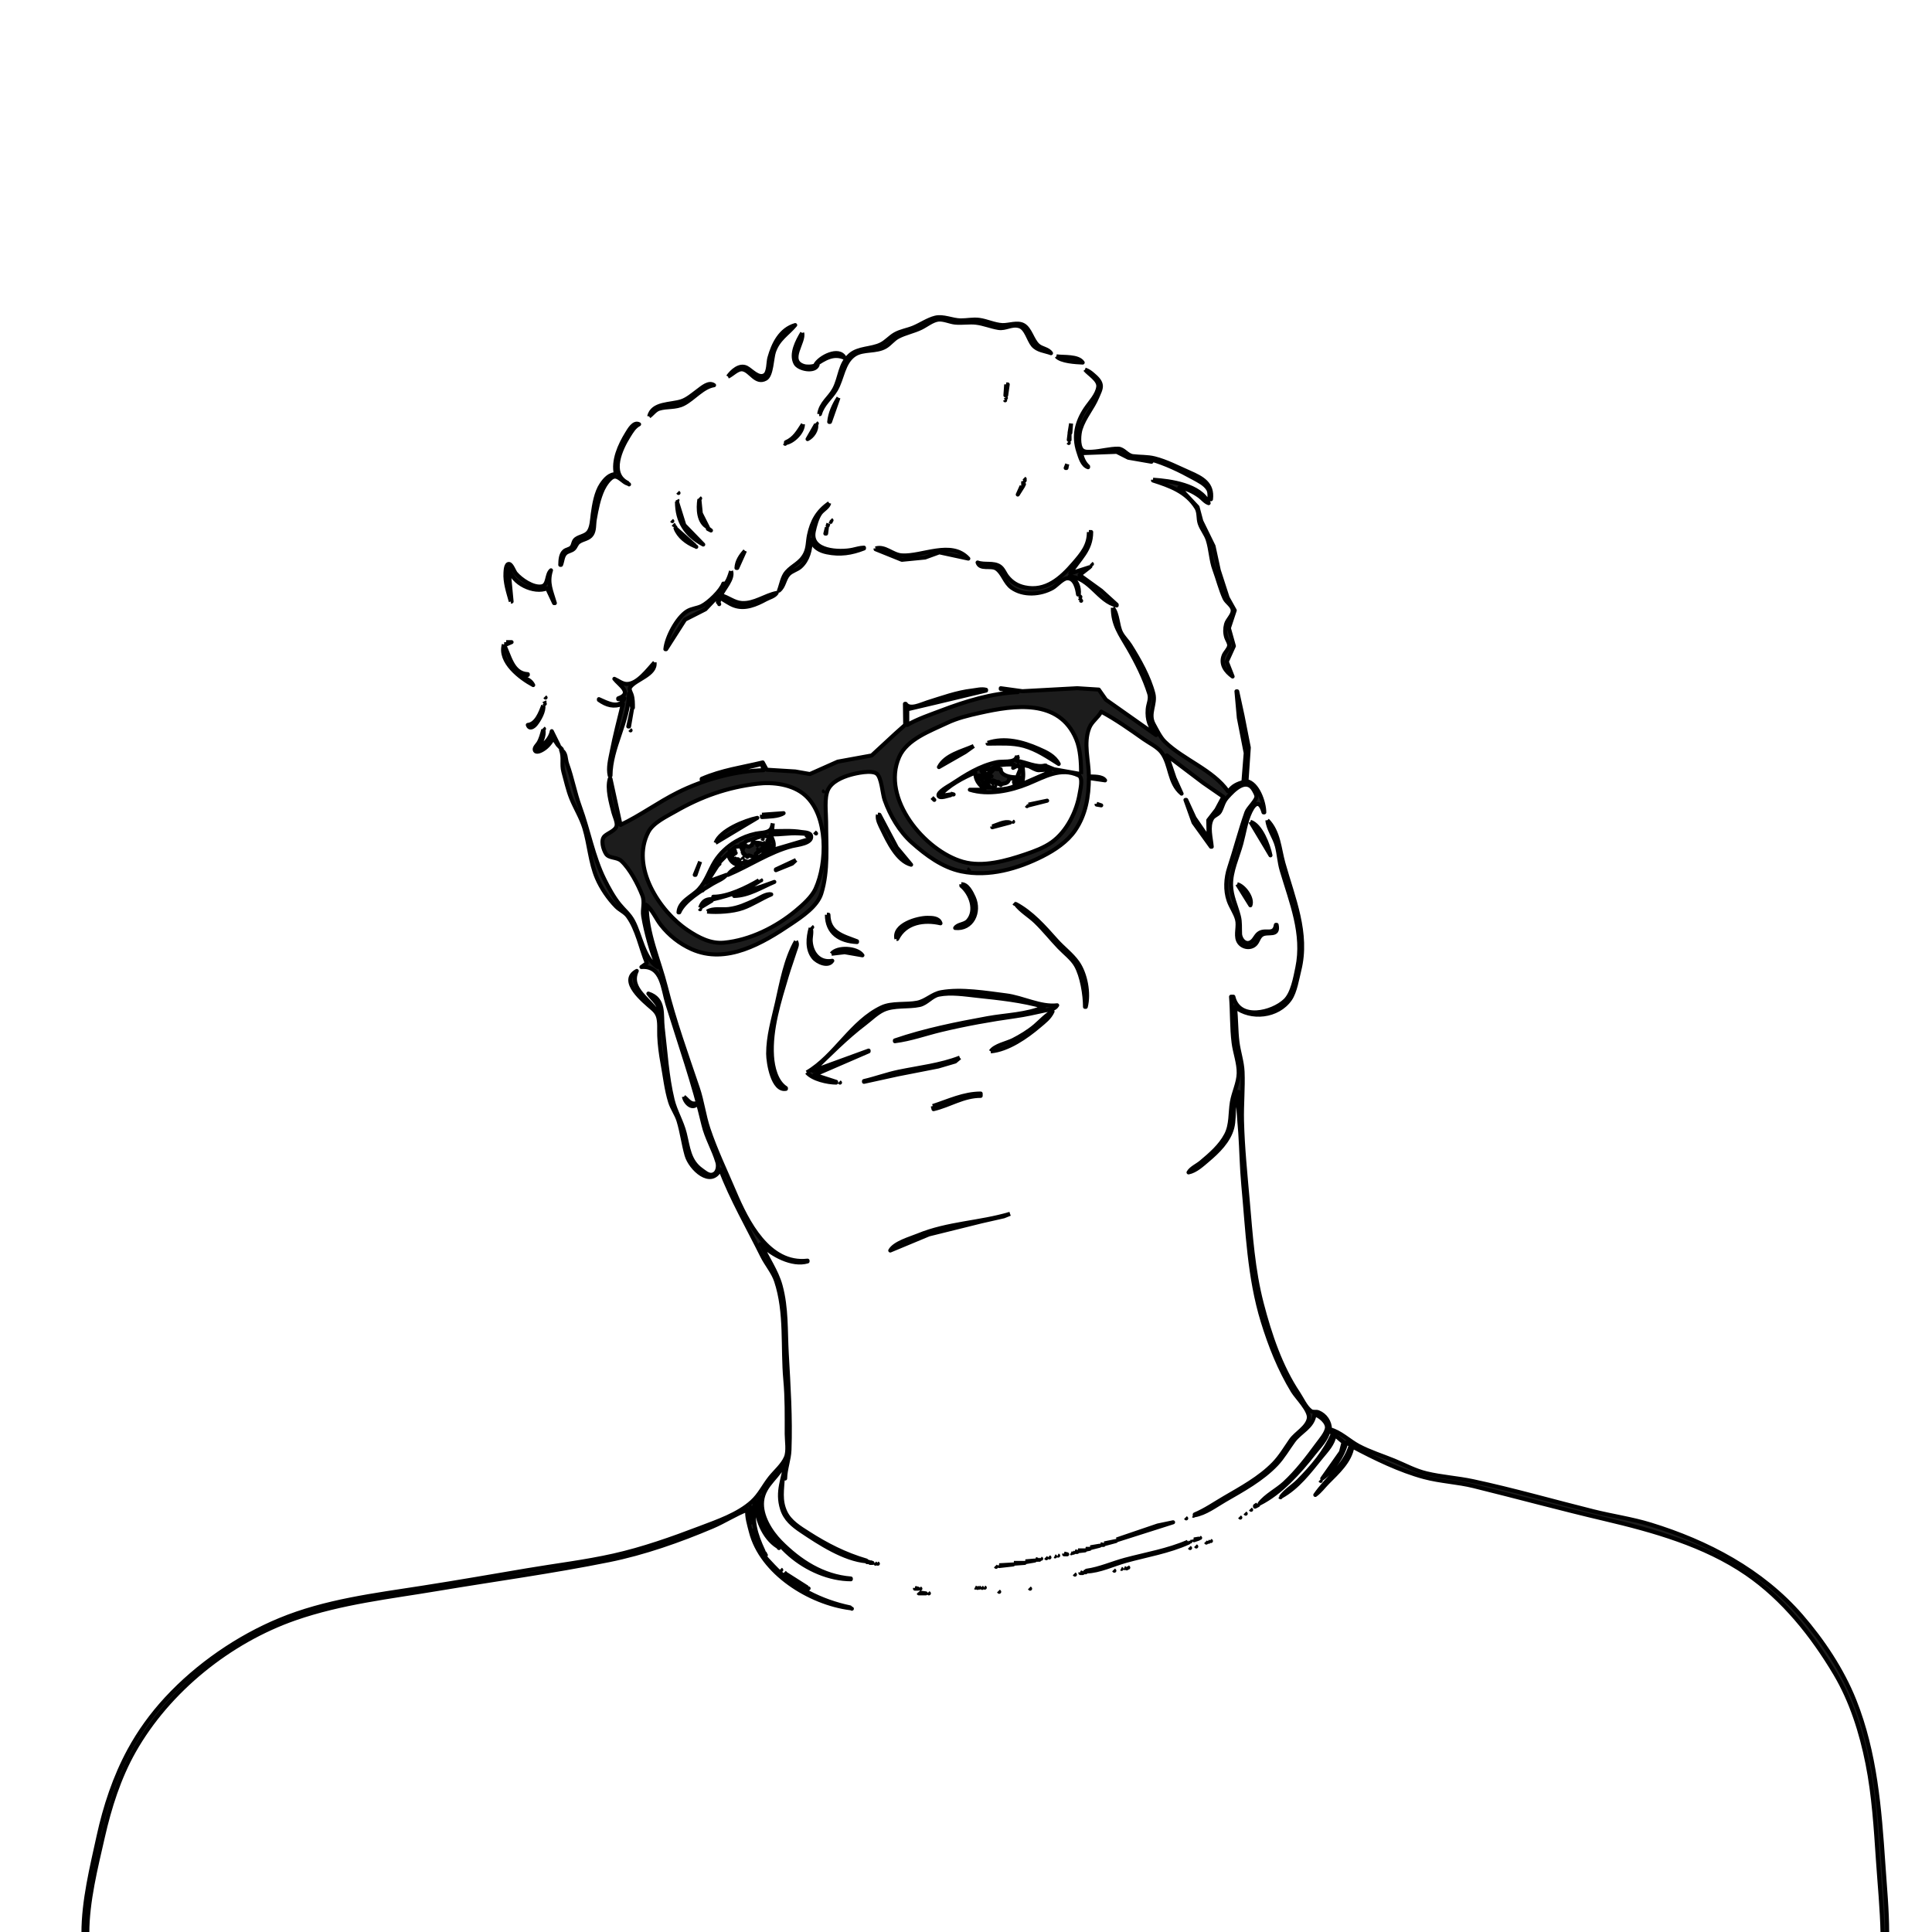 <?xml version="1.0" encoding="UTF-8" standalone="no"?><!DOCTYPE svg PUBLIC "-//W3C//DTD SVG 1.1//EN" "http://www.w3.org/Graphics/SVG/1.1/DTD/svg11.dtd"><svg width="100%" height="100%" viewBox="0 0 240 240" version="1.1" xmlns="http://www.w3.org/2000/svg" xmlns:xlink="http://www.w3.org/1999/xlink" xml:space="preserve" xmlns:serif="http://www.serif.com/" style="fill-rule:evenodd;clip-rule:evenodd;stroke-linejoin:round;stroke-miterlimit:2;"><g id="Layer-1" serif:id="Layer 1"><path id="path1" d="M101.76,51.442l0.096,0c0.373,-1.285 1.344,-1.936 1.982,-3.008c0.82,-1.376 0.894,-3.435 2.338,-4.377c1.08,-0.704 2.682,-0.299 3.84,-0.993c0.566,-0.338 0.95,-0.901 1.536,-1.213c0.904,-0.482 1.954,-0.67 2.88,-1.122c0.638,-0.311 1.392,-0.925 2.096,-1.023c0.667,-0.092 1.456,0.303 2.128,0.369c0.864,0.084 1.763,-0.085 2.608,0.016c0.94,0.113 1.836,0.497 2.768,0.648c0.913,0.148 1.648,-0.507 2.592,-0.219c0.86,0.263 1.141,1.716 1.69,2.367c0.562,0.664 1.485,0.705 2.246,0.988c-0.364,-0.561 -1.145,-0.547 -1.623,-0.991c-0.702,-0.651 -0.948,-1.999 -1.766,-2.484c-0.754,-0.447 -1.867,0.022 -2.659,-0.017c-0.966,-0.047 -1.919,-0.525 -2.88,-0.652c-0.768,-0.101 -1.534,0.078 -2.304,0.069c-1.03,-0.012 -2.15,-0.591 -3.168,-0.334c-0.914,0.231 -1.812,0.856 -2.688,1.221c-0.747,0.311 -1.598,0.427 -2.304,0.829c-0.621,0.354 -1.089,0.932 -1.728,1.255c-1.183,0.598 -2.81,0.415 -3.839,1.318c-1.31,1.151 -1.212,2.806 -1.974,4.244c-0.592,1.116 -1.659,1.707 -1.867,3.109m-11.328,-4.657c0.542,-0.23 1.199,-1.007 1.824,-0.902c0.974,0.163 1.607,1.859 2.87,1.162c0.743,-0.41 0.745,-2.579 1.022,-3.364c0.559,-1.588 1.642,-2.126 2.636,-3.299c-1.851,0.539 -2.724,2.334 -3.21,4.075c-0.151,0.538 -0.08,1.795 -0.575,2.131c-0.75,0.508 -1.685,-0.639 -2.263,-0.923c-0.882,-0.434 -1.832,0.446 -2.304,1.12m9.216,-5.433c-0.598,1.005 -1.453,2.597 -0.835,3.782c0.386,0.74 2.43,1.14 2.755,0.196c-0.332,0.094 -0.668,0.198 -1.015,0.207c-0.233,0.006 -0.49,-0.004 -0.713,-0.076c-2.07,-0.667 0.136,-2.984 -0.192,-4.109m1.632,3.978c1.167,-0.777 2.265,-1.498 3.648,-0.873c-0.677,-1.37 -3.151,-0.092 -3.648,0.873m29.952,-1.067c0.557,0.644 2.429,0.733 3.264,0.776c-0.551,-0.85 -2.361,-0.642 -3.264,-0.776m3.552,1.649c0.455,0.57 1.753,1.282 1.646,2.134c-0.126,1.014 -1.045,1.919 -1.579,2.72c-1.111,1.667 -1.535,3.401 -0.899,5.332c0.22,0.667 0.483,1.713 1.216,1.941l-0,-0.097c-0.492,-0.446 -0.717,-1.008 -0.864,-1.65l4.416,-0.163l1.44,0.729l2.88,0.501l-0.096,-0.291c1.776,0.491 3.67,1.406 5.28,2.299c0.651,0.361 1.442,0.726 1.849,1.388c0.228,0.371 0.167,0.843 0.167,1.261l0.192,0c0.241,-1.929 -1.066,-2.632 -2.688,-3.339c-1.396,-0.609 -2.838,-1.374 -4.32,-1.743c-0.876,-0.219 -1.8,-0.158 -2.688,-0.272c-0.731,-0.093 -1.126,-0.914 -1.824,-0.925c-1.06,-0.016 -2.168,0.318 -3.235,0.377c-0.396,0.022 -1.004,0.081 -1.291,-0.26c-0.459,-0.547 -0.343,-1.941 -0.144,-2.569c0.469,-1.476 1.502,-2.577 2.077,-3.978c0.17,-0.415 0.493,-0.995 0.433,-1.455c-0.074,-0.576 -0.61,-1.014 -1.017,-1.367c-0.296,-0.257 -0.579,-0.453 -0.951,-0.573m-54.144,5.821c0.401,-0.286 0.744,-0.801 1.22,-0.954c0.991,-0.318 2.067,-0.082 3.073,-0.602c1.242,-0.642 2.383,-2.114 3.771,-2.325c-0.644,-0.485 -1.498,0.299 -2.016,0.678c-0.607,0.445 -1.298,1.055 -2.016,1.298c-1.365,0.461 -3.632,0.188 -4.032,1.905m44.352,-3.978l-0.096,1.358l0.096,0l0.192,-1.358l-0.192,0m-0.064,1.617l0.032,0.065l-0.032,-0.065m-20.768,0.032c-0.579,0.887 -1.06,1.937 -1.152,3.008l0.096,0l1.056,-3.008m20.672,0.259l0.032,0.065l-0.032,-0.065m-48.32,9.249c-0.785,-0.048 -1.392,0.651 -1.803,1.261c-0.667,0.992 -0.918,2.515 -1.077,3.686c-0.092,0.675 -0.113,1.659 -0.534,2.221c-0.373,0.497 -1.089,0.52 -1.565,0.88c-0.366,0.278 -0.272,0.713 -0.551,1.021c-0.229,0.254 -0.629,0.256 -0.889,0.48c-0.457,0.392 -0.482,1.141 -0.493,1.704l0.096,0c0.187,-0.446 0.178,-1.04 0.528,-1.401c0.295,-0.305 0.764,-0.3 1.063,-0.589c0.261,-0.252 0.31,-0.62 0.623,-0.841c0.526,-0.371 1.249,-0.362 1.625,-0.957c0.338,-0.535 0.243,-1.24 0.348,-1.839c0.22,-1.255 0.479,-2.626 1.028,-3.783c0.222,-0.467 0.871,-1.503 1.436,-1.551c0.543,-0.047 1.07,0.712 1.605,0.872l-0,-0.097c-2.27,-1.144 -0.847,-4.215 0.163,-5.821c0.352,-0.561 0.681,-1.14 1.277,-1.455c-0.667,-0.362 -1.236,0.686 -1.53,1.164c-0.87,1.417 -1.75,3.348 -1.35,5.045m24.864,-6.403l0.096,0.097l-0.096,-0.097m31.68,0.097l-0.192,1.164l0.096,0l0.096,-1.164m-33.312,0.097c-0.601,0.917 -1.066,1.775 -2.112,2.231l-0,0.097c0.915,-0.165 2.114,-1.333 2.112,-2.328m1.632,0l-1.056,1.843c0.602,-0.286 1.215,-1.138 1.056,-1.843m31.488,1.164l-0.096,0.776l0.096,0l0,-0.776m-0.192,1.067l0.096,0.097l-0.096,-0.097m-35.232,0.097l0.096,0.097l-0.096,-0.097m35.136,2.619l-0.192,0.486l0.096,0l0.096,-0.486m-5.376,1.747l0.096,0.097l-0.096,-0.097m0,0.194l0.096,0.097l-0.096,-0.097m16.032,0l0,0.097c2.056,0.658 4.149,1.387 5.386,3.395c0.357,0.579 0.202,1.313 0.409,1.94c0.238,0.724 0.766,1.306 1,2.038c0.382,1.193 0.399,2.525 0.827,3.686c0.421,1.14 0.757,2.494 1.263,3.589c0.236,0.511 0.962,0.882 1.011,1.456c0.052,0.602 -0.672,1.166 -0.822,1.746c-0.146,0.559 -0.144,1.096 0.024,1.649c0.095,0.31 0.4,0.695 0.359,1.026c-0.052,0.416 -0.519,0.809 -0.675,1.205c-0.434,1.105 0.233,1.999 1.106,2.62l-0.723,-1.843l0.881,-1.941l-0.621,-2.231l0.727,-2.204l-0.883,-1.579l-1.1,-3.396l-0.651,-3.007l-1.521,-3.105l-0.464,-1.746l-2.269,-2.425c0.919,0.125 1.747,0.529 2.496,1.071c0.39,0.282 0.692,0.72 1.152,0.869c-0.984,-2.26 -4.754,-2.771 -6.912,-2.91m-16.128,0.194l0,0.388l0.096,0l-0.096,-0.388m-49.056,0.291l0.096,0.097l-0.096,-0.097m48.864,0.291l-0.48,1.067l0.672,-1.067l-0.192,0m-42.72,0.776l0.096,0.097l-0.096,-0.097m2.688,0.679l0.096,0.097l-0.096,-0.097m-2.752,0.259l0.032,0.064l-0.032,-0.064m2.752,-0.065c-0.18,1.162 -0.142,2.878 1.056,3.492l-0.881,-1.746l-0.175,-1.746m-2.784,0.291c0,2.48 1.097,4.17 3.264,5.336l-2.355,-2.426l-0.909,-2.91m18.912,0.194c-1.458,1.003 -2.149,2.244 -2.513,3.978c-0.17,0.807 -0.104,1.57 -0.488,2.328c-0.586,1.156 -1.528,1.385 -2.307,2.263c-0.513,0.578 -0.659,1.582 -0.932,2.296c0.66,-0.523 0.641,-1.418 1.198,-2.016c0.402,-0.432 1.037,-0.543 1.481,-0.939c0.934,-0.834 1.257,-2.155 1.257,-3.35l0.096,0c0.186,0.946 1.057,1.374 1.92,1.551c1.64,0.338 3.067,0.12 4.608,-0.484l0,-0.097c-0.506,0.01 -0.949,0.16 -1.44,0.263c-1.579,0.331 -5.325,0.217 -4.795,-2.3c0.143,-0.68 0.41,-1.67 0.818,-2.231c0.316,-0.436 0.968,-0.728 1.097,-1.262m0.192,2.037l0.096,0.097l-0.096,-0.097m-19.776,0.097l0.096,0.097l-0.096,-0.097m19.68,0.097l0.096,0.097l-0.096,-0.097m-0.192,0.291l-0.096,0.291l0.096,-0.291m-19.296,0.097l0.096,0.097l-0.096,-0.097m0.192,0.291l0.096,0.097l-0.096,-0.097m18.912,0.097l-0.192,0.777l0.096,0l0.096,-0.777m-18.816,0.097c0.402,1.058 1.394,1.806 2.4,2.232l0,-0.097l-2.4,-2.135m4.032,0l0,0.097l0.384,0.195l-0.384,-0.292m47.328,0.486c-0.001,1.672 -0.85,2.669 -1.893,3.88c-1.601,1.859 -3.47,3.547 -6.075,2.987c-0.891,-0.191 -1.588,-0.613 -2.162,-1.338c-0.32,-0.404 -0.499,-0.978 -0.942,-1.269c-0.789,-0.519 -1.886,-0.158 -2.752,-0.477c0.281,0.937 1.672,0.318 2.33,0.764c0.809,0.549 1.039,1.745 1.894,2.361c1.456,1.048 3.595,0.875 5.088,0.046c0.508,-0.282 1.256,-1.191 1.824,-1.211c0.967,-0.034 1.24,1.302 1.344,2.018l0.096,0c0.092,-0.918 -0.223,-1.856 -1.152,-2.135l0,-0.097c2.506,0.116 3.602,3.114 5.856,3.59l0,-0.097l-1.92,-1.743l-2.688,-1.944l1.248,-0.97l-2.4,0.776c1.106,-1.794 2.592,-2.854 2.592,-5.141l-0.288,0m-48.864,1.746l0.096,0.097l-0.096,-0.097m22.368,0.291l0,0.097l3.264,1.315l2.88,-0.284l1.773,-0.644l3.603,0.777c-2.114,-2.312 -5.744,-0.231 -8.256,-0.397c-1.181,-0.078 -2.068,-1.221 -3.264,-0.864m-16.224,0.291c-0.546,0.605 -1.018,1.296 -1.056,2.134l0.096,0l0.96,-2.134m-29.088,6.306l0.096,0l-0.384,-4.075l0.096,0c0.323,1.807 3.076,3.123 4.704,2.425l0.864,1.844l0.096,0c-0.425,-1.492 -0.981,-2.492 -0.48,-4.075c-0.599,0.521 -0.317,1.837 -1.152,1.995c-1.057,0.201 -2.592,-0.863 -3.228,-1.625c-0.208,-0.249 -0.487,-1.099 -0.815,-1.154c-0.413,-0.068 -0.443,0.822 -0.46,1.075c-0.081,1.199 0.345,2.449 0.663,3.59m72.096,-4.754l0.096,0.097l-0.096,-0.097m-0.192,0.291l0.096,0.097l-0.096,-0.097m-44.544,0.679c-0.105,0.336 -0.542,1.848 -0.96,1.552c-0.309,0.894 -1.846,2.359 -2.688,2.783c-0.586,0.295 -1.246,0.297 -1.824,0.658c-1.252,0.783 -2.56,3.233 -2.688,4.708l0.096,0l2.345,-3.67l2.533,-1.287l1.554,-1.639l0,0.776l0.096,0l0.096,-0.582c0.625,0.295 1.17,0.754 1.824,0.989c1.358,0.489 2.747,-0.12 3.936,-0.766c0.439,-0.238 1.064,-0.377 1.344,-0.806c-1.473,0.289 -2.764,1.344 -4.32,1.253c-0.971,-0.058 -1.679,-0.731 -2.592,-0.961c0.348,-0.814 1.58,-2.063 1.248,-3.008m43.296,3.105l0.096,0.097l-0.096,-0.097m0.032,0.258l0.032,0.065l-0.032,-0.065m0.064,0.227l0.096,0.097l-0.096,-0.097m-44.896,0.452l0.032,0.065l-0.032,-0.065m48.928,0.518c0,2.13 0.927,3.302 1.932,5.044c1.003,1.739 1.991,3.702 2.59,5.627c0.216,0.696 -0.143,1.253 -0.193,1.94c-0.097,1.337 0.246,2.151 1.047,3.202l-6.238,-4.399l-0.88,-1.253l-2.674,-0.17l-6.816,0.371l-2.688,-0.37l0,0.097l2.112,0.291l0,0.097c-3.226,0.14 -6.507,1.145 -9.504,2.287c-1.415,0.54 -2.905,1.029 -4.224,1.788l0,-1.941l3.648,-0.859l6.144,-1.469l0,-0.097c-0.553,-0.154 -1.165,0.028 -1.728,0.092c-1.896,0.216 -3.753,0.899 -5.568,1.463c-0.729,0.226 -2.189,0.982 -2.688,0.191l-0.096,0l0.031,2.609l-1.183,1.054l-2.976,2.75l-4.224,0.769l-3.456,1.538l-1.824,-0.319l-3.538,-0.217l-0.494,-0.908c-2.646,0.637 -5.052,0.941 -7.584,2.037l0,0.097l2.976,-0.884l4.512,-1.056l0.192,0.776c-3.544,0.074 -7.489,1.183 -10.656,2.766c-2.425,1.213 -4.673,2.876 -7.104,4.025l-1.248,-5.724l-0.096,0c-0.36,1.23 0.147,2.96 0.454,4.172c0.114,0.447 0.479,1.198 0.402,1.648c-0.107,0.623 -1.099,0.915 -1.506,1.312c-0.506,0.494 -0.154,1.64 0.179,2.176c0.375,0.603 1.364,0.384 1.91,0.889c1.08,1 2.058,2.888 2.6,4.258c0.365,0.923 -0.031,1.702 0.12,2.619c0.325,1.97 1.021,4.47 1.793,6.306c-1.736,-1.061 -2.11,-3.977 -3.05,-5.723c-0.46,-0.856 -1.074,-1.319 -1.669,-2.046c-0.734,-0.897 -1.365,-2.059 -1.881,-3.096c-1.42,-2.851 -1.956,-6.046 -3.045,-9.022c-0.643,-1.757 -0.952,-3.582 -1.592,-5.336c-0.236,-0.648 -0.071,-1.387 -0.763,-1.746c0.358,0.939 0.03,1.788 0.292,2.716c0.307,1.089 0.545,2.25 0.97,3.299c0.506,1.25 1.235,2.386 1.629,3.686c0.615,2.028 0.725,4.244 1.557,6.209c0.535,1.262 1.447,2.592 2.409,3.56c0.444,0.447 1.056,0.675 1.434,1.195c1.179,1.62 1.605,3.976 2.365,5.819l-0.672,0.485c2.574,-0.198 2.629,2.656 3.217,4.56c1.551,5.025 3.287,9.92 4.486,15.037c0.378,1.617 1.27,3.069 1.735,4.656c0.167,0.57 0.012,1.456 -0.702,1.554c-0.453,0.063 -0.905,-0.354 -1.248,-0.595c-1.578,-1.107 -1.668,-2.802 -2.102,-4.548c-0.361,-1.454 -1.17,-2.748 -1.513,-4.172c-0.7,-2.899 -0.872,-5.972 -1.225,-8.925c-0.199,-1.655 0.301,-3.595 -1.784,-4.268c0.543,0.779 1.571,1.451 1.344,2.522l-0.096,0c-0.915,-1.792 -3.743,-3.055 -2.688,-5.336c-2.302,1.244 0.961,3.832 1.919,4.665c0.319,0.277 0.567,0.553 0.706,0.962c0.233,0.688 0.136,1.688 0.164,2.422c0.044,1.137 0.198,2.28 0.404,3.399c0.292,1.581 0.477,3.319 0.956,4.85c0.254,0.811 0.789,1.511 1.038,2.329c0.426,1.4 0.599,2.863 0.998,4.268c0.47,1.655 3.035,4.079 4.183,1.746c1.43,3.727 3.443,7.204 5.208,10.769c0.515,1.04 1.362,2.004 1.728,3.104c1.306,3.926 0.778,8.235 1.15,12.293c0.205,2.234 0.17,4.477 0.17,6.722c0,0.851 0.232,2.119 -0.105,2.91c-0.409,0.961 -1.333,1.718 -1.969,2.522c-0.799,1.011 -1.289,2.107 -2.263,2.988c-1.728,1.564 -4.275,2.428 -6.415,3.243c-3.504,1.335 -7.09,2.607 -10.752,3.429c-3.544,0.796 -7.174,1.223 -10.752,1.83c-4.318,0.732 -8.633,1.485 -12.96,2.16c-5.99,0.935 -12.098,1.671 -17.76,4.015c-5.193,2.149 -10.235,5.625 -14.07,9.773c-1.8,1.947 -3.353,4.082 -4.621,6.419c-1.804,3.329 -3.006,6.975 -3.814,10.672c-0.851,3.894 -1.879,8.02 -1.879,12.029l0.48,0c0.003,-3.937 1.062,-8.112 1.931,-11.932c0.84,-3.691 2,-7.368 3.87,-10.672c4.275,-7.551 11.885,-13.654 20.023,-16.484c5.75,-1.999 11.724,-2.651 17.68,-3.65c7.089,-1.188 14.25,-2.156 21.296,-3.58c4.368,-0.883 8.762,-2.43 12.864,-4.169c1.463,-0.621 2.847,-1.533 4.32,-2.093c-0.091,0.87 0.231,1.874 0.444,2.716c1.304,5.148 7.323,8.865 12.324,9.507l0,-0.097c-3.565,-0.745 -7.014,-2.463 -9.531,-5.15c-0.942,-1.005 -1.794,-1.825 -2.181,-3.193l0.096,0l0.864,1.358c-0.976,-2.086 -1.487,-3.767 -1.056,-6.111l0.096,0c0,1.986 0.968,4.441 2.688,5.529c-1.256,-1.802 -2.954,-3.695 -2.208,-6.112l0.096,0c0,5.468 5.977,10.172 11.232,10.187l0,-0.097c-3.457,-0.276 -6.347,-2.134 -8.736,-4.56c-1.215,-1.234 -2.467,-3.222 -2.288,-5.044c0.214,-2.163 2.268,-3.063 2.864,-4.948l0.096,0c-0.276,2.158 -1.178,3.693 -0.477,5.918c0.402,1.276 1.33,2.033 2.397,2.748c2.252,1.511 5.298,3.507 8.064,3.751l0,-0.097c-2.617,-0.765 -4.907,-1.932 -7.2,-3.4c-1.078,-0.69 -2.28,-1.405 -2.849,-2.614c-0.696,-1.48 -0.385,-2.817 -0.319,-4.366l0.288,0.194c0.025,-1.2 0.492,-2.353 0.537,-3.548c0.149,-4.006 -0.111,-7.983 -0.337,-11.975c-0.162,-2.857 -0.006,-5.641 -0.768,-8.439c-0.503,-1.845 -1.671,-3.413 -2.408,-5.141c1.298,1.308 3.842,2.707 5.76,2.134l0,-0.097c-4.826,0.558 -7.529,-4.877 -9.079,-8.537c-1.1,-2.598 -2.348,-5.176 -3.241,-7.858c-0.55,-1.65 -0.753,-3.391 -1.312,-5.045c-1.426,-4.213 -2.898,-8.289 -3.982,-12.611c-0.81,-3.233 -2.42,-6.743 -2.354,-10.09c0.695,0.603 1.153,1.683 1.729,2.426c1.015,1.305 2.338,2.35 3.839,3.02c4.326,1.933 8.841,-0.757 12.384,-3.15c1.315,-0.888 3.22,-2.15 3.723,-3.751c0.886,-2.816 0.597,-6.012 0.597,-8.925c0,-1.144 -0.249,-2.925 0.234,-3.977c0.458,-0.999 1.758,-1.555 2.742,-1.84c0.709,-0.205 2.709,-0.659 3.33,-0.139c0.592,0.496 0.692,2.479 0.96,3.24c0.687,1.946 1.846,3.932 3.39,5.308c1.759,1.567 3.793,3.087 6.144,3.573c3.424,0.708 7.018,-0.325 10.08,-1.872c1.511,-0.764 3.078,-1.801 4.054,-3.226c1.321,-1.93 1.706,-4.198 1.706,-6.5l2.016,0.291c-0.354,-0.537 -1.429,-0.459 -2.016,-0.485c0,-1.971 -0.698,-4.112 0.045,-6.014c0.329,-0.844 1.109,-1.275 1.491,-2.038c1.833,0.986 3.58,2.221 5.28,3.423c0.69,0.488 1.715,0.966 2.225,1.651c1.152,1.547 0.848,3.747 2.479,5.113l-0.875,-1.941l-0.949,-2.813l4.512,3.416l2.496,1.726l-0.865,1.612l-1.004,1.298l0.045,2.134l-0.096,0l-1.661,-2.425l-1.027,-2.231l-0.096,0l1.002,2.813l2.166,3.007l0.096,0c-0.083,-1.061 -0.523,-2.501 0.04,-3.488c0.239,-0.418 0.772,-0.483 0.991,-0.89c0.34,-0.632 0.364,-1.144 0.884,-1.733c0.828,-0.939 2.415,-2.558 3.335,-0.873c0.113,0.206 0.251,0.442 0.294,0.677c0.092,0.505 -1.035,1.465 -1.237,2.039c-0.792,2.251 -1.395,4.611 -2.146,6.888c-0.421,1.279 -0.507,2.786 -0.062,4.074c0.277,0.802 0.822,1.52 1.041,2.329c0.228,0.841 -0.187,1.844 0.125,2.619c0.342,0.85 1.53,1.118 2.17,0.452c0.331,-0.345 0.392,-0.884 0.81,-1.155c0.7,-0.453 2.145,0.306 1.819,-1.237l-0.096,0c-0.209,1.332 -1.187,0.531 -2.016,0.984c-0.461,0.252 -0.58,0.779 -0.978,1.085c-0.726,0.559 -1.419,-0.226 -1.454,-0.946c-0.037,-0.76 0.04,-1.437 -0.15,-2.191c-0.331,-1.311 -0.941,-2.487 -0.969,-3.88c-0.033,-1.718 0.829,-3.504 1.275,-5.142c0.359,-1.314 0.541,-2.741 1.137,-3.977c0.621,-1.29 1.226,-1.273 1.619,0.097l0.096,0c-0.001,-1.243 -0.832,-3.664 -2.208,-3.881l0.284,-4.171l-0.783,-3.978l-0.653,-3.007l-0.096,0l0.296,3.298l0.852,4.366l-0.284,3.589c-0.767,0.248 -1.341,0.473 -1.824,1.165l-0.096,0c-1.881,-2.676 -5.534,-3.914 -7.84,-6.162c-0.56,-0.546 -1.009,-1.495 -1.388,-2.181c-0.72,-1.305 0.295,-2.487 -0.034,-3.784c-0.52,-2.048 -1.757,-4.24 -2.876,-6.015c-0.341,-0.541 -0.831,-0.986 -1.127,-1.552c-0.47,-0.899 -0.4,-2.369 -1.039,-3.104m-75.36,4.268l0,0.291l0.672,-0.291l-0.672,0m-0.288,0.291c-0.635,2.175 2.053,4.196 3.648,5.045c-0.251,-0.531 -0.729,-0.752 -1.248,-0.97l0,-0.194l0.576,-0.097l0,-0.097c-1.947,-0.092 -2.249,-2.336 -2.976,-3.687m18.72,2.232c-0.807,0.851 -2.121,2.703 -3.456,2.674c-0.558,-0.012 -1.043,-0.423 -1.536,-0.637c0.596,0.779 2.325,1.773 0.48,2.425l0,0.097l0.768,-0.097c-0.644,1.414 -2.159,0.536 -3.168,0.097l0,0.097c0.97,0.694 1.856,0.921 2.976,0.485c-0.476,1.953 -0.998,3.945 -1.382,5.918c-0.187,0.957 -0.477,2.043 -0.25,3.007l0.096,0c0.029,-3.512 2.232,-6.659 2.304,-10.186l0.096,0l0.288,1.746l0.096,0c0,-0.563 0.012,-1.108 -0.169,-1.649c-0.095,-0.283 -0.355,-0.631 -0.152,-0.92c0.658,-0.934 3.215,-1.538 3.009,-3.057m-13.632,4.268l0.096,0.097l-0.096,-0.097m-0.064,0.55l0.032,0.065l-0.032,-0.065m-0.032,0.226l0.096,0.097l-0.096,-0.097m-0.096,0.291c-0.334,0.87 -0.857,2.323 -1.92,2.426c0.195,0.593 0.713,0.267 1.005,-0.099c0.414,-0.52 1.069,-1.643 0.915,-2.327m66.816,8.537l-3.36,-0.6l-1.152,-0.467c-1.013,0.294 -2.413,-0.446 -3.456,-0.582l0,-0.388l-0.096,0c-0.259,0.651 -1.77,0.416 -2.4,0.55c-2.153,0.455 -3.847,1.563 -5.664,2.753c-0.309,0.203 -1.748,0.971 -1.584,1.422c0.149,0.41 1.195,-0.025 1.488,-0.068l0,-0.097l-1.344,0.194c0.959,-1.256 2.989,-2.313 4.416,-2.911c0.008,0.919 0.446,1.491 1.152,2.038l0,0.097l-1.824,0c2.29,0.703 5.033,0.149 7.2,-0.738c2.033,-0.832 4.079,-2.104 6.322,-1.034c0.572,0.273 0.202,1.75 0.118,2.257c-0.372,2.229 -1.604,4.709 -3.464,6.035c-0.952,0.679 -2.166,1.128 -3.264,1.499c-2.37,0.802 -5.277,1.638 -7.776,0.93c-4.725,-1.338 -10.197,-7.849 -7.917,-13.024c0.977,-2.218 3.896,-3.24 5.901,-4.2c1.32,-0.633 2.709,-0.955 4.128,-1.274c4.286,-0.962 9.847,-1.777 11.955,3.243c0.547,1.3 0.61,2.964 0.621,4.365m-55.776,-8.149l-0.48,2.232l0.096,0l0.384,-2.232m-11.04,2.426l0.096,0.097l-0.096,-0.097m0,0.194c-0.157,0.558 -0.298,1.147 -0.596,1.649c-0.143,0.24 -0.513,0.551 -0.468,0.858c0.057,0.385 0.563,0.216 0.776,0.112c0.707,-0.344 1.146,-0.888 1.536,-1.552l0.576,0.873l0.096,0l-0.864,-1.746c-0.168,0.941 -0.995,1.735 -1.824,2.134c0.449,-0.553 0.991,-1.593 0.768,-2.328m10.752,0l0.096,0.097l-0.096,-0.097m44.448,1.649l0,0.097c1.507,0 3.044,-0.125 4.512,0.283c1.589,0.442 2.952,1.376 4.32,2.239c-0.517,-1.008 -1.517,-1.454 -2.496,-1.884c-1.964,-0.864 -4.206,-1.464 -6.336,-0.735m-53.28,0.388l0.384,0.388l-0.384,-0.388m51.552,0c-1.437,0.647 -3.538,1.095 -4.32,2.619l3.264,-1.865l1.056,-0.754m-54.24,0.291l-0.096,0.097l0.096,-0.097m59.616,0.873l0,0.291l0.096,0l-0.096,-0.291m-0.192,1.164l-0.288,0.388l0.576,-0.291l0.384,0.291l-0.48,1.164l0.48,0.097l-0.096,0.291c-0.306,-0.108 -0.793,0.139 -0.384,0.194l0,0.097l-0.192,0l0,0.097l0.384,-0.097c-0.481,0.75 -2.248,0.856 -3.072,0.874l0,-0.291l-0.768,0l0.096,-0.194l-0.48,0l0,-0.098l0.288,-0.097l0,-0.097l-0.48,0.097l0.768,-0.679l0.192,0.388l0.288,-0.194l0.48,0.194l-0.096,0.194l0.096,0l0.192,-0.194l0.288,0.291c0.513,-0.148 0.899,-0.063 1.056,-0.679l0.672,-0.097l0,-0.097c-0.599,-0.002 -1.752,-0.24 -1.728,-0.97l-1.152,-0.097c0.721,-0.555 2.11,-0.566 2.976,-0.485m0.48,-0.097l-0.096,0.097l0.096,-0.097m0.576,0c0,0.246 0.419,0.194 0.672,0.307c0.319,0.144 0.802,0.464 1.152,0.469c0.471,0.007 1.073,-0.194 1.44,0.194l-3.552,1.552c0.319,-0.955 0.18,-1.553 0.096,-2.522l0.192,0m2.592,0.097l0.096,0.097l-0.096,-0.097m-3.072,0.194l-0.096,0.097l0.096,-0.097m-3.648,0.194l0.288,0.291l-0.384,0.388l0.096,-0.485l-0.096,0l-0.192,0.582l-0.576,-0.097l-0.288,-0.291l1.152,-0.388m-0.864,0.291l0.096,0.097l-0.096,-0.097m0.672,0.582l-0.096,0.388l-0.576,0l0,-0.291l-0.672,0l1.344,-0.097m0.288,0l0,0.194l-0.192,-0.194l0.192,0m-1.152,0.388l0,0.097l-0.288,0l0.288,-0.097m3.808,0.13l0.064,0.032l-0.064,-0.032m-3.904,0.064l0.096,0.194l-0.096,-0.194m3.84,0.485l0.288,-0.097l-0.288,0.097m-3.168,-0.097l0.096,0.097l-0.096,-0.097m0.672,0l0.096,0.097l-0.096,-0.097m-29.184,0.125c1.973,-0.235 4.405,0.071 5.952,1.446c2.848,2.531 2.752,8.379 1.267,11.623c-0.46,1.006 -1.586,1.997 -2.419,2.692c-2.469,2.062 -5.703,3.674 -8.928,3.985c-1.667,0.161 -3.164,-0.635 -4.512,-1.536c-3.517,-2.35 -7.149,-7.903 -4.896,-12.221c0.604,-1.158 2.278,-1.929 3.36,-2.551c3.249,-1.867 6.474,-2.996 10.176,-3.438m29.952,-0.028l0.096,0.097l-0.096,-0.097m0.192,0.097l0.096,0.097l-0.096,-0.097m-1.44,0.097l0.096,0.098l-0.096,-0.098m0.768,0l0.096,0.098l-0.096,-0.098m-0.096,0.195l0.096,0.097l-0.096,-0.097m-21.024,0.485l-0.096,0.097l0.096,-0.097m15.648,0.388l0,0.097l0.384,0l-0.384,-0.097m-2.304,0.485l0.288,0.291l-0.288,-0.291m12,0.873l0,0.097l2.304,-0.582l-2.304,0.485m8.448,-0.097l0,0.097l0.576,0.097l-0.576,-0.194m-8.736,0.194l0.096,0.097l-0.096,-0.097m-32.832,1.164l0,0.291c0.76,-0.061 2.054,-0.045 2.688,-0.485l-2.688,0.194m14.4,0c-0.125,0.61 0.273,1.299 0.537,1.843c0.72,1.486 1.864,3.917 3.591,4.366l-1.778,-2.135l-2.158,-4.074l-0.192,0m-20.16,3.492l3.648,-2.19l1.536,-0.914c-1.532,0.32 -4.607,1.537 -5.184,3.104m68.544,-2.813c0.098,1.131 0.891,2.107 1.177,3.201c0.26,0.99 0.302,2.021 0.593,3.008c1.182,4.008 2.828,7.895 1.947,12.126c-0.257,1.231 -0.593,3.183 -1.513,4.065c-1.597,1.53 -5.718,2.55 -6.428,-0.475l-0.288,0c0.148,1.897 0.08,3.837 0.316,5.723c0.154,1.237 0.662,2.538 0.632,3.784c-0.03,1.224 -0.643,2.38 -0.844,3.589c-0.228,1.366 -0.063,2.818 -0.727,4.075c-0.728,1.379 -1.95,2.421 -3.121,3.403c-0.47,0.394 -1.237,0.721 -1.536,1.253c0.892,-0.173 1.72,-0.953 2.4,-1.528c1.252,-1.058 2.586,-2.358 3.025,-4.001c0.23,-0.86 0.145,-1.75 0.268,-2.62c0.088,-0.624 0.328,-1.207 0.355,-1.843l0.192,0c-0.167,1.698 0.067,3.333 0.183,5.045c0.147,2.169 0.173,4.333 0.377,6.5c0.537,5.7 0.718,11.448 2.418,16.977c0.929,3.02 2.082,5.925 3.724,8.634c0.49,0.808 2.165,2.435 1.995,3.395c-0.2,1.126 -1.612,1.822 -2.232,2.717c-0.679,0.98 -1.312,2.056 -2.146,2.91c-1.752,1.793 -4.01,3.009 -6.143,4.256c-1.21,0.708 -2.347,1.502 -3.648,2.05l0,0.097c1.353,-0.236 2.577,-1.183 3.744,-1.856c2.222,-1.281 4.61,-2.581 6.404,-4.466c0.815,-0.856 1.43,-1.941 2.127,-2.894c0.869,-1.189 2.391,-1.701 2.605,-3.299c0.624,0.127 1.68,1.005 1.533,1.746c-0.128,0.649 -0.801,1.418 -1.185,1.941c-1.239,1.686 -2.556,3.412 -4.093,4.834c-0.938,0.867 -2.302,1.532 -3.071,2.539c2.629,-1.317 4.945,-3.92 6.74,-6.21c0.622,-0.793 1.622,-1.796 1.804,-2.813l0.576,0.292c-0.973,2.282 -2.582,4.161 -4.32,5.917c-0.652,0.659 -1.572,1.205 -2.112,1.941c2.051,-1.138 3.48,-3.052 4.937,-4.851c0.692,-0.855 1.518,-1.675 1.687,-2.813l1.1,0.932l-0.308,1.202l-2.328,3.298c1.315,-0.978 2.614,-2.865 2.976,-4.462l0.576,0.291c-0.738,2.573 -2.96,4.093 -4.416,6.208c0.599,-0.426 1.021,-1.03 1.536,-1.55c1.218,-1.23 2.801,-2.638 3.072,-4.464c2.757,1.466 5.912,3.004 8.928,3.807c2.011,0.535 4.125,0.618 6.144,1.115c5.413,1.333 10.795,2.803 16.224,4.077c6.044,1.419 12.445,3.207 17.664,6.789c4.576,3.14 8.2,7.694 11.021,12.442c2.015,3.393 3.238,7.291 4.008,11.157c0.788,3.959 1.028,8.013 1.3,12.029c0.202,2.994 0.506,6.023 0.567,9.022l0.576,0c0,-2.833 -0.28,-5.711 -0.471,-8.537c-0.469,-6.921 -1.004,-13.864 -3.604,-20.372c-1.513,-3.785 -3.938,-7.414 -6.593,-10.476c-4.899,-5.65 -11.657,-9.197 -18.708,-11.363c-2.33,-0.716 -4.743,-1.054 -7.104,-1.642c-4.978,-1.239 -9.96,-2.674 -14.976,-3.745c-1.901,-0.406 -3.868,-0.521 -5.76,-0.973c-1.435,-0.344 -2.681,-1.039 -4.032,-1.592c-1.47,-0.601 -3.009,-1.075 -4.416,-1.824c-1.137,-0.606 -2.3,-1.758 -3.552,-2.049c-0.008,-0.926 -0.562,-1.769 -1.44,-2.124c-0.306,-0.123 -0.656,0.041 -0.931,-0.158c-0.647,-0.466 -1.106,-1.521 -1.546,-2.18c-2.227,-3.331 -3.552,-7.302 -4.556,-11.156c-1.091,-4.185 -1.367,-8.502 -1.742,-12.781c-0.288,-3.296 -0.633,-6.614 -0.713,-9.92c-0.049,-2.027 0.154,-4.091 0.071,-6.103c-0.052,-1.243 -0.481,-2.463 -0.636,-3.695c-0.183,-1.45 -0.134,-2.916 -0.315,-4.366c1.961,1.572 5.34,1.235 6.862,-0.97c0.618,-0.895 0.874,-2.526 1.138,-3.59c1.14,-4.599 -0.757,-8.916 -1.98,-13.29c-0.503,-1.798 -0.578,-3.927 -1.988,-5.336m-31.68,0.097l0.096,0.097l-0.096,-0.097m-2.496,0.679l0,0.097l2.208,-0.582c-0.634,-0.229 -1.594,0.283 -2.208,0.485m32.064,-0.582l1.862,3.104l0.634,1.068c-0.253,-1.237 -1.179,-3.766 -2.496,-4.172m-59.328,0.194c-0.082,0.315 -0.126,0.682 -0.406,0.887c-0.417,0.306 -1.208,0.287 -1.706,0.395c-0.898,0.194 -1.703,0.514 -2.496,0.977c-1.009,0.588 -1.977,1.491 -2.597,2.495c-0.694,1.124 -1.085,2.468 -2,3.447c-0.847,0.907 -2.436,1.482 -2.507,2.858l0.096,0c0.614,-1.438 2.818,-2.755 4.128,-3.545c0.587,-0.354 1.277,-0.575 1.728,-1.111l-2.4,0.873l1.248,-1.94l-0.288,0.097l1.632,-1.649c0.201,0.846 0.677,1.335 1.536,1.455l0,0.097c-0.584,0.187 -1.201,0.54 -1.536,1.067c2.657,-1.116 5.156,-2.835 7.959,-3.572c0.593,-0.156 2.538,-0.307 2.368,-1.258c-0.082,-0.464 -0.858,-0.44 -1.207,-0.498c-1.229,-0.204 -2.415,-0.105 -3.648,-0.105l0.096,-0.97m5.184,1.067l0.192,0.194l-0.192,-0.194m-0.576,0.873l-4.608,1.358c0.297,-0.823 -0.004,-1.182 -0.288,-1.94c1.204,0.08 2.309,-0.192 3.552,-0.105c0.611,0.042 1.193,-0.046 1.344,0.687m-3.84,-0.679l0,0.097l-0.48,0l0.48,-0.097m3.36,0.194l0.096,0.097l-0.096,-0.097m-4.32,0.582l-0.48,0.097l0.192,0.194l-0.288,0.097l0,0.097l0.288,0l-0.384,0.291l0,0.097l0.768,-0.097c-0.238,0.393 -0.718,0.46 -1.152,0.485l0,0.195l0.576,0l0,0.097c-1.113,0.534 -2.469,1.642 -3.744,1.261l0.096,-0.388l-0.384,0l0.096,0.194l-0.576,-0.582l0.576,-0.388l-0.768,0l0.672,-0.194l0,-0.097l-0.288,-0.098l0,-0.097l0.384,-0.291l1.056,-0.097l0,0.097l-0.384,0l0,0.097l0.288,0l0,0.097l-0.192,0.097l0.192,0.486l0.48,0.485l0.192,-0.194l0.576,0.194l0.384,0l-0.096,-0.388l0.48,-0.291l-0.288,0.097l0.768,-0.583l-0.096,-0.291l-0.48,-0.291c-0.376,0.025 -0.829,-0.224 -0.864,0.291l-0.384,0.194l-0.96,-0.291l0.48,-0.194c0.046,-0.283 0.595,-0.33 0.864,-0.42c0.773,-0.26 1.866,-0.813 2.4,0.032m54.432,-0.291l-0.096,0.097l0.096,-0.097m-55.584,0.097l0.096,0.097l-0.096,-0.097m0.768,0l0.096,0.097l-0.096,-0.097m0.384,0.291l-0.096,0.097l0.096,-0.097m-1.056,0.194l0.096,0.097l-0.096,-0.097m-0.384,0.097l0,0.097l0.288,0l-0.288,-0.097m0.768,0.097l0.096,0.097l-0.096,-0.097m0.672,0l-0.096,0.097l0.096,-0.097m-1.632,0.097l-0.096,0.097l0.096,-0.097m0.096,0.485l-0.096,0.097l0.096,-0.097m-3.36,0.195l0,0.097l-0.288,0l0.288,-0.097m1.216,0.032l0.064,0.032l-0.064,-0.032m3.584,-0.032l-0.192,0.194l0,-0.194l0.192,0m-3.552,0.194l0.096,0.097l-0.096,-0.097m0.096,0.194l0.096,0.097l-0.096,-0.097m0.16,0.226l0.064,0.032l-0.064,-0.032m-0.256,0.259l0.096,0.097l-0.096,-0.097m-2.496,0.097l-0.288,0.388l0.288,-0.388m1.536,0l0.096,0.097l-0.096,-0.097m0.288,0.097l0.096,0.097l-0.096,-0.097m0.48,0l-0.288,0.388l0.288,-0.388m0.672,0.097l-0.192,0.388l0.096,0l0.096,-0.388m6.24,0.097l-2.496,1.164l0,0.097l2.016,-0.814l0.48,-0.447m-11.904,0.194l-0.672,1.649l0.096,0l0.576,-1.649m2.304,0.194l0.096,0.097l-0.096,-0.097m-0.192,0.194l0.096,0.097l-0.096,-0.097m31.392,0.485l-0.096,0.097l0.096,-0.097m-26.016,1.358l0.096,0.097l-0.096,-0.097m-0.192,0.097c-1.5,0.885 -3.89,2.058 -5.664,2.037l0.096,0.291c1.936,-0.452 3.996,-1.12 5.664,-2.231l-0.096,-0.097m-3.072,1.843l0,0.097c1.811,-0.038 3.375,-1.066 4.992,-1.746l-1.536,0.552l-3.456,1.097m-3.36,-1.649l-0.096,0.097l0.096,-0.097m31.584,0.291l0,0.194c1.158,0.947 1.954,3.063 0.813,4.345c-0.429,0.482 -1.262,0.394 -1.581,0.894c2.11,0.227 3.122,-1.991 2.314,-3.784c-0.273,-0.604 -0.796,-1.694 -1.546,-1.649m34.272,0l1.632,2.619c0.344,-0.894 -0.79,-2.416 -1.632,-2.619m-66.336,0.679l-0.096,0.097l0.096,-0.097m0.48,2.716c1.288,0.117 3.181,0.012 4.416,-0.425c1.223,-0.432 2.351,-1.204 3.552,-1.709c-0.59,-0.163 -1.476,0.482 -2.016,0.72c-1.126,0.497 -2.027,0.946 -3.264,1.096c-0.856,0.103 -1.915,-0.15 -2.688,0.318m-0.864,-0.485l1.44,-0.873l0,-0.194c-0.782,0.003 -1.179,0.315 -1.44,1.067m38.976,-0.582l0.096,0.097l-0.096,-0.097m-45.504,0.097l-0.096,0.097l0.096,-0.097m45.696,0c0.641,0.881 1.712,1.478 2.496,2.235c1.038,1.004 1.926,2.13 2.92,3.17c0.669,0.7 1.625,1.419 2.102,2.259c0.747,1.314 1.121,3.641 1.122,5.142l0.096,0c0.43,-1.68 -0.01,-4.105 -1.021,-5.53c-0.703,-0.991 -1.796,-1.803 -2.611,-2.716c-1.532,-1.718 -3.046,-3.464 -5.104,-4.56m-39.264,0.582l0.096,0.097l-0.096,-0.097m15.84,0.777c0,2.27 1.587,3.3 3.744,3.395l0,-0.097c-1.739,-0.678 -3.506,-1.038 -3.552,-3.298l-0.192,0m8.64,3.007l0.096,0c1.023,-2.078 3.376,-2.408 5.376,-1.94c-0.211,-0.681 -1.031,-0.679 -1.632,-0.679c-1.248,-0.002 -4.264,0.861 -3.84,2.619m-10.56,-1.552l0.096,0.097l-0.096,-0.097m-0.096,0.194c-0.331,1.188 -0.483,2.641 0.347,3.677c0.458,0.573 1.837,1.205 2.341,0.397c-1.566,0.294 -2.574,-0.908 -2.679,-2.425c-0.037,-0.526 0.186,-1.165 -0.009,-1.649m-1.824,1.649c-1.286,2.235 -1.799,5.167 -2.367,7.664c-0.474,2.087 -1.092,4.149 -1.089,6.306c0.002,1.134 0.583,4.681 2.208,4.365l0,-0.097c-1.216,-0.783 -1.642,-2.584 -1.73,-3.977c-0.211,-3.327 0.913,-6.841 1.853,-9.993c0.312,-1.046 0.691,-2.064 1.018,-3.104c0.126,-0.401 0.364,-0.789 0.107,-1.164m4.416,1.552l1.632,-0.19l2.208,0.384c-0.654,-0.964 -3.129,-1.104 -3.84,-0.194m-3.072,14.746c0.735,0.851 2.567,1.252 3.648,1.261l0,-0.097l-2.688,-0.873l6.72,-2.91l0,-0.097l-6.912,2.522c2.056,-1.988 4.155,-4.131 6.432,-5.857c0.726,-0.55 1.48,-1.309 2.304,-1.697c1.332,-0.628 3.105,-0.326 4.512,-0.633c0.911,-0.199 1.497,-1.111 2.4,-1.287c1.502,-0.293 3.196,-0.018 4.704,0.145c2.879,0.31 5.547,0.575 8.352,1.374c-2.149,0.963 -4.72,0.986 -7.008,1.403c-3.89,0.709 -7.783,1.487 -11.52,2.768l0,0.097c2.012,-0.257 3.795,-0.921 5.76,-1.391c3.027,-0.725 6.134,-1.286 9.216,-1.713c1.241,-0.172 2.427,-0.445 3.648,-0.712c0.574,-0.125 1.206,-0.09 1.536,-0.646c-2.057,0.245 -4.276,-0.975 -6.336,-1.234c-2.521,-0.317 -5.545,-0.841 -8.064,-0.395c-1.124,0.199 -1.889,1.081 -2.976,1.301c-1.362,0.276 -3.15,-0.018 -4.416,0.577c-3.778,1.775 -5.798,6.038 -9.312,8.094m22.848,-2.619c2.15,-0.19 4.455,-1.803 6.048,-3.161c0.647,-0.551 1.259,-0.993 1.632,-1.787c-0.779,0.378 -1.537,1.235 -2.208,1.801c-0.793,0.669 -1.767,1.258 -2.688,1.73c-0.776,0.397 -2.298,0.673 -2.784,1.417m-3.84,0.776c-2.413,0.935 -5.064,1.226 -7.584,1.746c-1.463,0.302 -2.868,0.828 -4.32,1.164l0,0.097l4.224,-0.925l4.992,-0.977l2.112,-0.621l0.576,-0.484m-14.976,3.007l0.096,0.097l-0.096,-0.097m11.616,3.007l0.096,0.389c2.026,-0.474 3.701,-1.649 5.856,-1.65l0,-0.291c-2.116,0.002 -3.977,0.914 -5.952,1.552m-30.912,-1.164c0.143,0.8 1.127,1.734 1.728,0.776c-0.903,0.282 -1.099,-0.252 -1.728,-0.776m40.512,14.552c-3.777,1.131 -7.718,1.154 -11.424,2.678c-0.966,0.397 -2.927,0.933 -3.456,1.882l4.8,-2l6.528,-1.619l2.784,-0.631l0.768,-0.31m-30.912,3.687l-0.096,0.097l0.096,-0.097m69.408,29.394l0.096,0.097l-0.096,-0.097m-4.992,2.038l0.096,0.097l-0.096,-0.097m-2.784,0.97l-0.288,0.194l0,0.097l0.384,-0.194l-0.096,-0.097m-62.784,0.194l-0.096,1.552l-0.096,0c-0.011,-0.557 -0.242,-1.123 0.192,-1.552m61.92,0.388l0.096,0.097l-0.096,-0.097m-0.672,0.485l0.096,0.097l-0.096,-0.097m-6.464,0.323l0.064,0.032l-0.064,-0.032m5.792,0.162l0.096,0.097l-0.096,-0.097m-6.72,0.097l0.096,0.097l-0.096,-0.097m-53.856,0.194l-0.096,0.097l0.096,-0.097m-0.032,0.356l-0.032,0.064l0.032,-0.064m45.344,2.166l0,0.097l7.008,-2.231l-1.92,0.402l-5.088,1.732m-45.216,-1.358l0.288,1.164l-0.096,0l-0.192,-1.164m55.488,1.067l0.096,0.097l-0.096,-0.097m-0.672,0.291l0,0.097l0.576,-0.194l-0.576,0.097m-54.464,-0.032l-0.032,0.065l0.032,-0.065m43.328,0.517l0,0.097l1.44,-0.388l-1.44,0.291m13.152,-0.388l0.096,0.097l-0.096,-0.097m-2.528,0.13l0.064,0.032l-0.064,-0.032m2.24,-0.033l0.096,0.097l-0.096,-0.097m-2.496,0.097c-2.479,1.08 -5.181,1.528 -7.776,2.22c-1.586,0.423 -3.172,1.148 -4.8,1.37l0,0.097c1.619,-0.039 3.341,-0.887 4.896,-1.317c2.605,-0.72 5.287,-1.152 7.776,-2.273l-0.096,-0.097m2.208,0l0.096,0.097l-0.096,-0.097m-13.056,0.291l0,0.097l0.384,0l-0.384,-0.097m-1.248,0.388l0,0.097l1.152,-0.291l-1.152,0.194m13.056,-0.194l0.096,0.097l-0.096,-0.097m-51.84,0.194l0.096,0.097l-0.096,-0.097m51.072,0l0.096,0.097l-0.096,-0.097m-12.864,0.194l0,0.097l0.48,-0.097l-0.48,0m-0.96,0.194l0,0.097l0.864,-0.097l-0.864,0m-0.384,0.097l0,0.097l0.288,0l-0.288,-0.097m-38.688,0.097l0.192,0.194l-0.192,-0.194m38.4,0l0.096,0.097l-0.096,-0.097m-0.224,0.13l0.064,0.032l-0.064,-0.032m-0.832,0.064l0,0.097l0.384,0l-0.384,-0.097m-37.152,0.097l0.096,0.097l-0.096,-0.097m36.352,0.13l0.064,0.032l-0.064,-0.032m-0.384,0.097l0.064,0.032l-0.064,-0.032m-0.736,0.064l0.096,0.098l-0.096,-0.098m-0.384,0.098l0.096,0.097l-0.096,-0.097m-0.608,0.129l0.064,0.032l-0.064,-0.032m-0.64,0.065l0,0.097l0.288,0l-0.288,-0.097m0.384,0l0.096,0.097l-0.096,-0.097m-1.632,0.291l0,0.096l1.152,-0.194l-1.152,0.097m-19.68,0l0,0.097l0.288,0l-0.288,-0.097m0.384,0.097l0,0.098l0.288,0l-0.288,-0.098m17.856,0.098l0,0.097l1.344,-0.097l-1.344,0m-17.28,0l0.096,0.097l-0.096,-0.097m0.288,0l0.096,0.097l-0.096,-0.097m15.168,0.291l0,0.097l1.728,-0.194l-1.728,0.097m-0.48,0.097l0.096,0.097l-0.096,-0.097m16.416,0.097l0.096,0.097l-0.096,-0.097m-0.416,0.129l0.064,0.032l-0.064,-0.032m0.224,-0.032l0.096,0.097l-0.096,-0.097m-0.608,0.129l0.064,0.032l-0.064,-0.032m-42.304,0.065l0.096,0.097l-0.096,-0.097m41.376,0.097l0.096,0.097l-0.096,-0.097m-3.744,0.194l0,0.097l0.288,0l-0.288,-0.097m-37.152,0.097l0.096,0.097l-0.096,-0.097m36.768,0l0,0.097l0.288,0l-0.288,-0.097m-36.576,0.194c0.656,0.893 1.562,1.407 2.592,1.746l0,-0.097l-2.592,-1.649m35.808,0l0.096,0.097l-0.096,-0.097m-12.32,1.681l0.064,0.033l-0.064,-0.033m0.224,-0.032l0.096,0.097l-0.096,-0.097m0.256,0.032l0.064,0.033l-0.064,-0.033m0.32,-0.032l0.096,0.097l-0.096,-0.097m0.352,0.032l0.064,0.033l-0.064,-0.033m-21.888,0.097l0.064,0.033l-0.064,-0.033m13.28,-0.032l0,0.097l0.384,0l-0.384,-0.097m0.576,0l0.096,0.097l-0.096,-0.097m13.632,0l0.096,0.097l-0.096,-0.097m-3.84,0.388l0.096,0.097l-0.096,-0.097m-9.984,0.194l0.096,0.097l-0.096,-0.097m0.192,0l0,0.097l0.768,0l-0.768,-0.097m1.056,0l0.096,0.097l-0.096,-0.097m-9.536,1.973l0.064,0.032l-0.064,-0.032Z" style="fill:#1c1c1c;fill-rule:nonzero;stroke:#000;stroke-width:0.5px;"/></g></svg>
